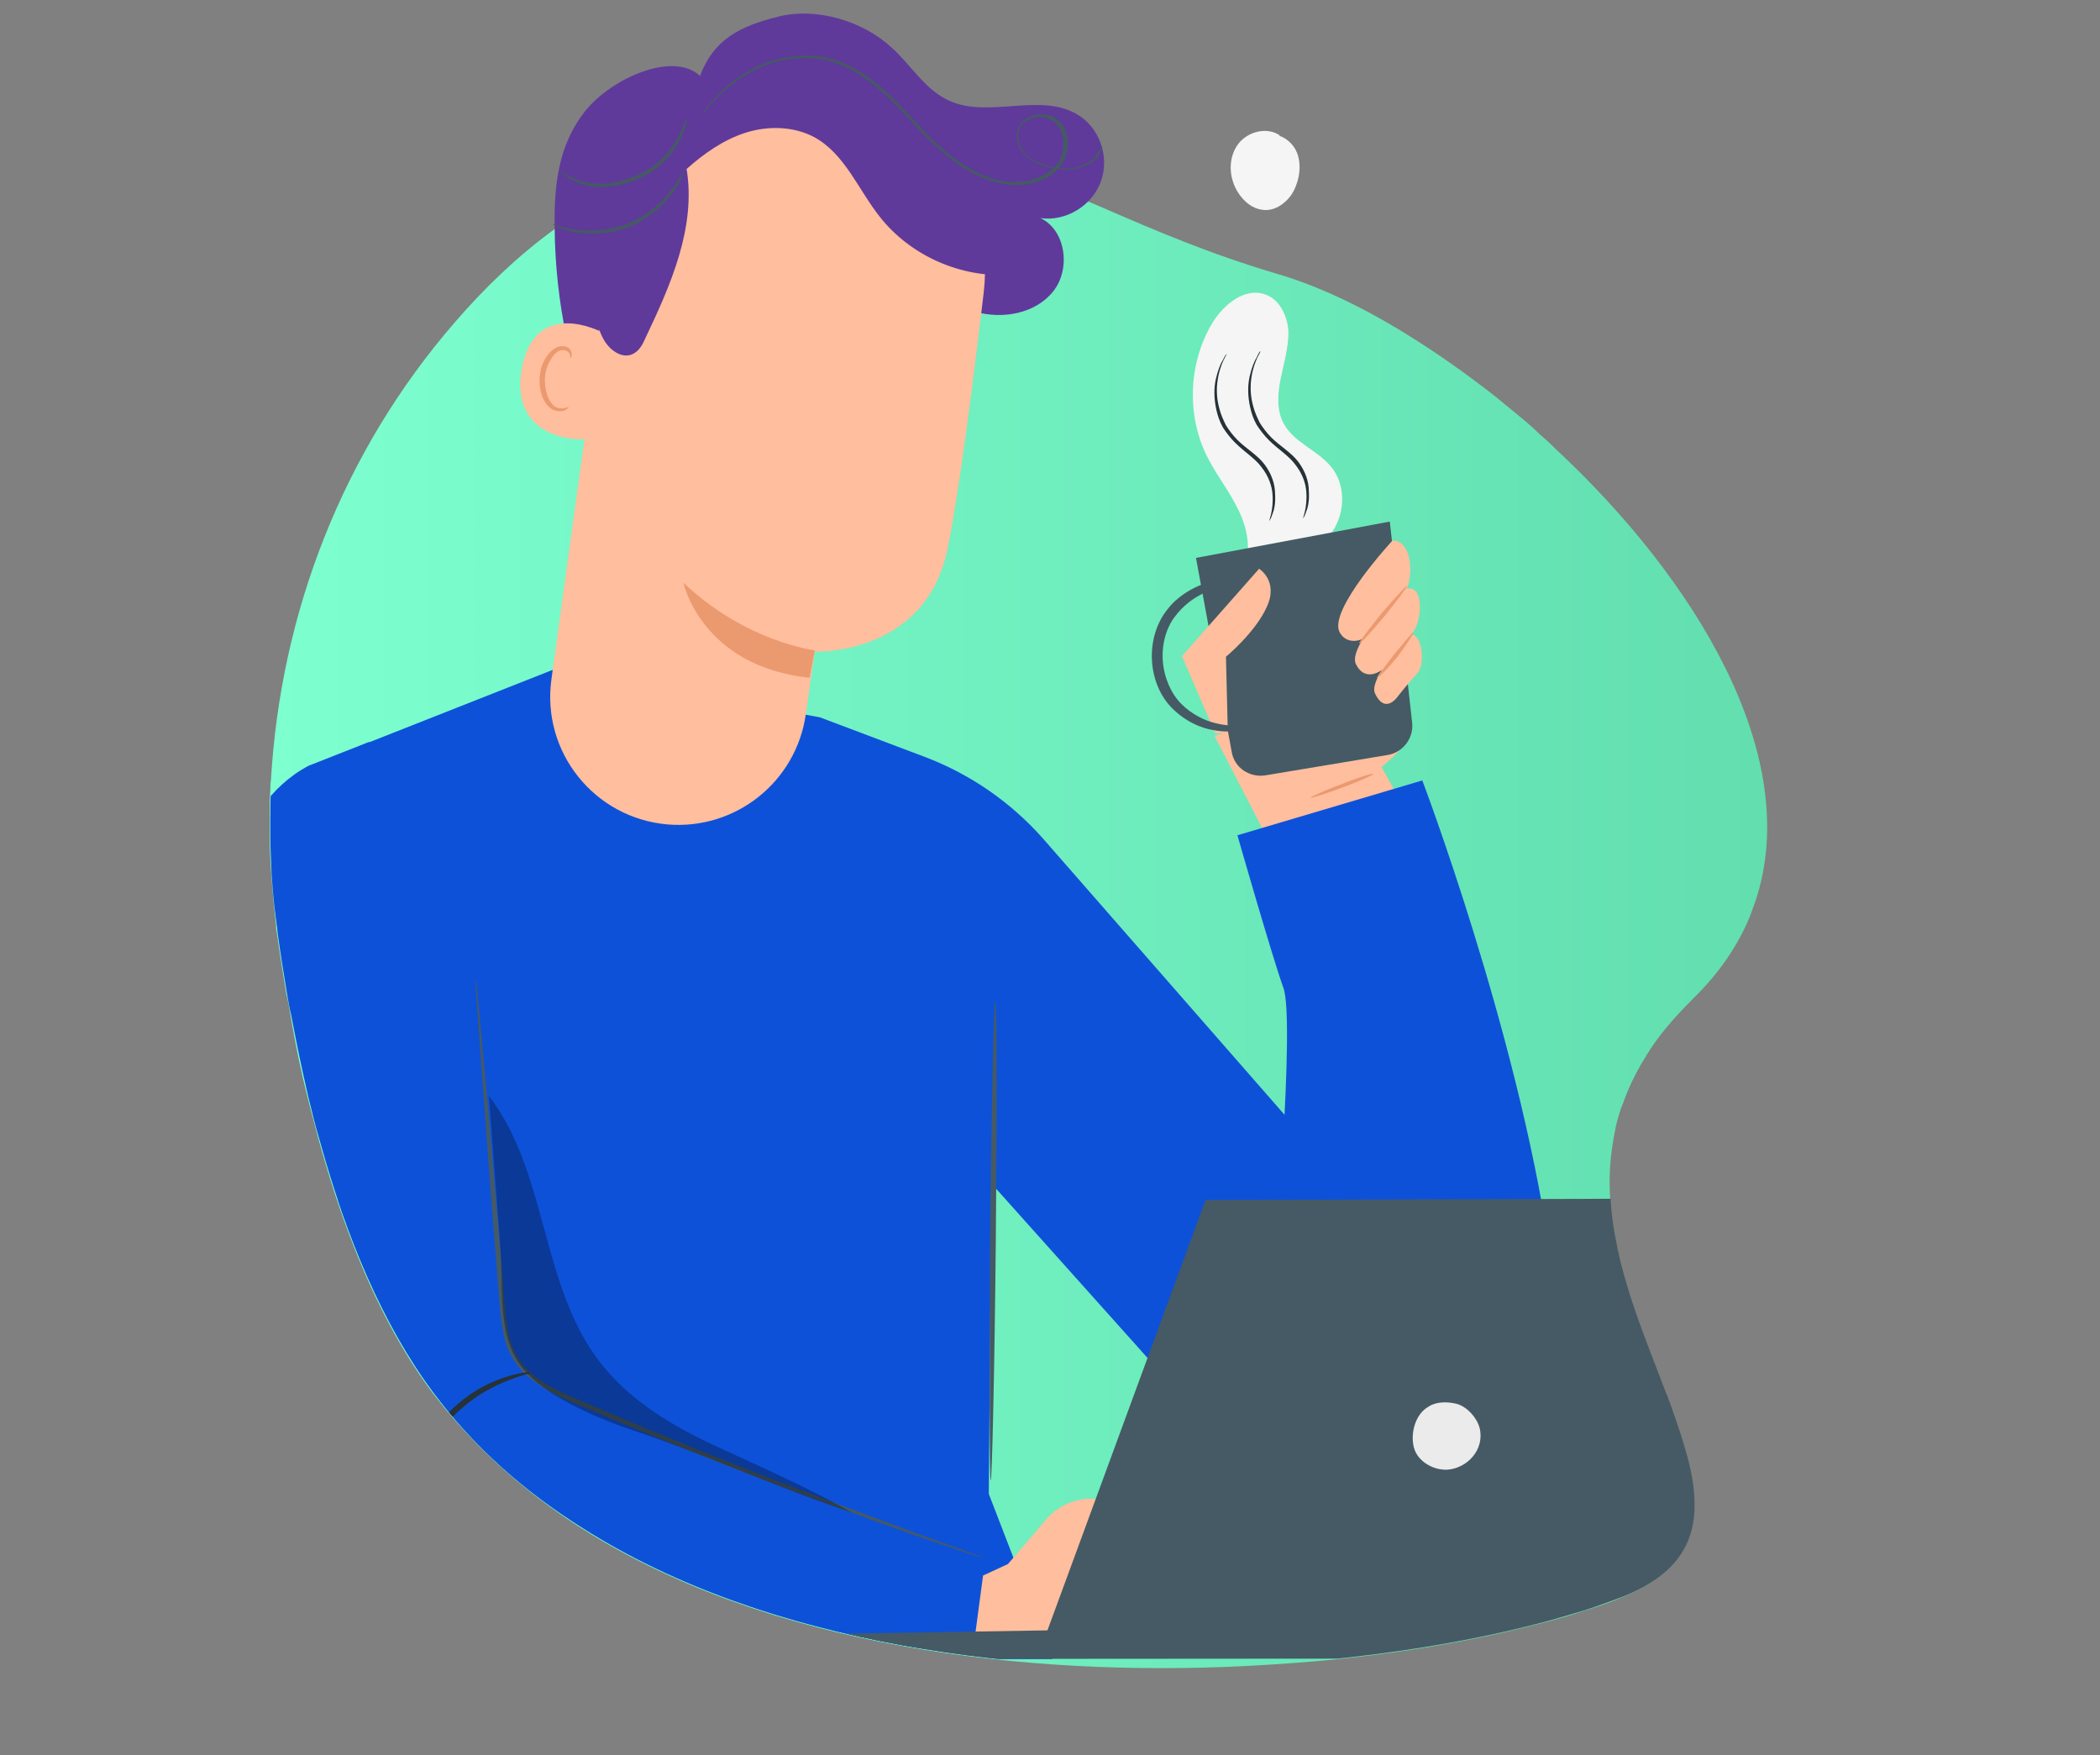 <?xml version="1.0" encoding="utf-8"?>
<!-- Generator: Adobe Illustrator 22.0.0, SVG Export Plug-In . SVG Version: 6.00 Build 0)  -->
<svg version="1.1" id="Capa_1" xmlns="http://www.w3.org/2000/svg" xmlns:xlink="http://www.w3.org/1999/xlink" x="0px" y="0px"
	 viewBox="0 0 329.4 275.3" style="enable-background:new 0 0 329.4 275.3;" xml:space="preserve">
<rect x="0" y="0" width="329.4" height="275.3" fill="#808080" stroke="none"/>
<style type="text/css">
	.st0{fill:url(#SVGID_1_);}
	.st1{clip-path:url(#SVGID_3_);}
	.st2{fill:#FFBE9D;}
	.st3{fill:#F5F5F5;}
	.st4{fill:#263238;}
	.st5{fill:#455A64;}
	.st6{fill:#EB996E;}
	.st7{fill:#0E51D9;}
	.st8{opacity:0.3;}
	.st9{fill:#5F3A9B;}
	.st10{fill:#EBEBEB;}
</style>
<g>
	<linearGradient id="SVGID_1_" gradientUnits="userSpaceOnUse" x1="42.347" y1="141.786" x2="277.229" y2="141.786">
		<stop  offset="0" style="stop-color:#7DFFCF"/>
		<stop  offset="1" style="stop-color:#62DEAF"/>
	</linearGradient>
	<path class="st0" d="M275.4,141.2c-0.3,0.8-0.6,1.7-0.9,2.5c-1.9,4.6-4.8,8.9-9,13c-3,3-5.5,5.9-7.3,8.9c-0.1,0.2-0.2,0.4-0.3,0.5
		c-1.4,2.3-2.5,4.6-3.3,6.9c-0.1,0.2-0.1,0.3-0.2,0.5c0,0.1,0,0.1-0.1,0.2c-0.4,1.3-0.8,2.5-1,3.8c-0.6,3-0.9,6-0.8,9
		c0.1,3,0.4,5.9,1,8.8c0.1,0.3,0.1,0.7,0.2,1c0.5,2.4,1.2,4.7,1.9,7c1.7,5.3,3.7,10.4,5.6,15.2c0,0.1,0.1,0.1,0.1,0.2
		c0.2,0.4,0.3,0.9,0.5,1.3c2.2,5.8,3.9,11.2,3.9,15.9c0,6.1-2.8,11.1-11.2,14.6c-1.9,0.8-3.9,1.5-6.2,2.2c-2.4,0.8-5,1.5-7.8,2.2
		c-8.2,2.1-17.9,3.9-28.7,5.1h0c-5.3,0.6-10.8,1-16.5,1.3c-34.5,1.7-74.7-3-103.9-21.5c-9-5.7-17-12.8-23.5-21.3
		c-8-10.6-13.7-24.6-17.7-39c-0.5-1.7-0.9-3.5-1.4-5.2c-0.2-0.7-0.3-1.3-0.5-2v0c-1.1-4.3-2-8.7-2.7-12.9c-0.2-1.2-0.4-2.4-0.7-3.6
		c-0.5-3.1-1-6.1-1.4-9c-0.1-0.6-0.2-1.1-0.2-1.7c-0.4-3.5-0.7-6.9-0.9-10.4c-0.1-1.9-0.1-3.8-0.1-5.7c0-0.4,0-0.7,0-1.1
		c0-1.3,0-2.6,0.1-3.9c0-0.5,0-1.1,0.1-1.6C44,96.1,53.8,70.8,71.3,50.6c9.4-10.9,20.9-20.1,34.5-24.2c19-5.6,32.3-5.4,44.2-2.4
		c15.7,4,29.1,12.7,50.5,19c6.1,1.8,13,5,20.1,9.4c4.7,2.9,9.4,6.2,14.1,9.9c0,0,0,0,0,0c1.5,1.2,3,2.5,4.5,3.7
		c0.7,0.6,1.5,1.3,2.2,2c0.8,0.7,1.6,1.4,2.4,2.2c0.1,0.1,0.1,0.1,0.2,0.2C265.8,90.7,282.9,118.4,275.4,141.2z"/>
	<g>
		<defs>
			<path id="SVGID_2_" d="M42.5,124c-0.1,1.3-0.1,4.6-0.1,4.9c0,1.9,0,3.8,0.1,5.7c0.1,3.5,0.4,6.9,0.9,10.4
				c0.1,0.6,0.1,1.1,0.2,1.7c0.4,2.9,0.9,6,1.4,9c0.2,1.2,0.4,2.4,0.7,3.6c0.8,4.3,1.7,8.6,2.7,12.9v0c0.2,0.7,0.3,1.3,0.5,2
				c0.4,1.7,0.9,3.5,1.4,5.2c4,14.4,9.7,28.3,17.7,39c6.4,8.6,14.4,15.6,23.5,21.3c29.2,18.5,69.5,23.2,103.9,21.5
				c5.7-0.3,11.2-0.7,16.5-1.3h0c10.7-1.2,20.5-3,28.7-5.1c2.8-0.7,5.4-1.5,7.8-2.2c2.2-0.7,4.3-1.5,6.2-2.2
				c8.4-3.4,11.3-8.4,11.2-14.6c0-4.7-1.8-10-3.9-15.9c-0.2-0.4-0.3-0.9-0.5-1.3c0-0.1-0.1-0.1-0.1-0.2c-1.8-4.8-3.9-9.9-5.6-15.2
				c-0.7-2.3-1.4-4.6-1.9-7c-0.1-0.3-0.1-0.7-0.2-1c-0.6-2.9-1-5.8-1-8.8c-0.1-3,0.2-6,0.8-9c0.3-1.3,0.6-2.5,1-3.8
				c0-0.1,0-0.1,0.1-0.2c0.1-0.2,0.1-0.3,0.2-0.5c0.8-2.3,1.9-4.6,3.3-6.9c0.1-0.2,0.2-0.4,0.3-0.5c1.9-3,4.3-6,7.3-8.9
				c1.1-1,2.1-2.1,3-3.2c0,0,48.4-91.6,49.8-102.8c1.4-11.2-163.8-148.9-163.8-148.9L59-48.5L22.6,40.9L42.5,124z"/>
		</defs>
		<clipPath id="SVGID_3_">
			<use xlink:href="#SVGID_2_"  style="overflow:visible;"/>
		</clipPath>
		<g class="st1">
			<g>
				<path class="st2" d="M218.3,107.9c0,0.6,3.2,4.5,1.9,8.7c-0.4,1.2-3.5,3.7-3.5,3.7l3.3,5.9l-19.6,8.4l-9.9-19.2l19.7-5.6
					L218.3,107.9z"/>
			</g>
			<g>
				<g>
					<g>
						<path class="st3" d="M206.8,85.5c4-2.5,5-8.8,1.9-12.4c-2.1-2.5-5.7-3.7-7.3-6.6c-1.2-2.1-1-4.8-0.5-7.2
							c0.5-2.4,1.2-4.8,1.2-7.2c-0.1-2.4-1.3-5.1-3.6-5.9c-3.2-1.2-6.5,1.5-8.3,4.4c-3.7,6.1-4.1,14.1-1.1,20.5
							c1.3,2.8,3.3,5.3,4.7,8c1.5,2.7,2.4,5.9,1.7,8.9"/>
					</g>
					<g>
						<g>
							<path class="st4" d="M197.7,55.1c0.1,0.1-1,1.4-1.4,4.1c-0.2,1.3-0.2,2.9,0.3,4.6c0.2,0.8,0.6,1.7,1,2.5
								c0.5,0.8,1.1,1.6,1.8,2.3c1.4,1.4,3.2,2.4,4.3,3.9c1.1,1.5,1.6,3.1,1.6,4.5c0.1,1.4-0.1,2.5-0.4,3.2
								c-0.2,0.7-0.5,1.1-0.5,1.1c-0.1,0,0.7-1.6,0.5-4.2c-0.1-1.3-0.6-2.8-1.7-4.2c-1-1.4-2.7-2.4-4.2-3.9
								c-0.7-0.7-1.4-1.6-1.9-2.4c-0.5-0.9-0.8-1.8-1-2.7c-0.4-1.8-0.4-3.4-0.1-4.8c0.3-1.3,0.7-2.4,1.1-3
								C197.4,55.4,197.6,55.1,197.7,55.1z"/>
						</g>
					</g>
					<g>
						<g>
							<path class="st4" d="M192.4,55.5c0.1,0.1-1,1.4-1.4,4.1c-0.2,1.3-0.2,2.9,0.3,4.6c0.2,0.8,0.6,1.7,1,2.5
								c0.5,0.8,1.1,1.6,1.8,2.3c1.4,1.4,3.2,2.4,4.3,3.9c1.1,1.5,1.6,3.1,1.6,4.5c0.1,1.4-0.1,2.5-0.4,3.2
								c-0.2,0.7-0.5,1.1-0.5,1.1c-0.1,0,0.7-1.6,0.5-4.2c-0.1-1.3-0.6-2.8-1.7-4.2c-1-1.4-2.7-2.4-4.2-3.9
								c-0.7-0.7-1.4-1.6-1.9-2.4c-0.5-0.9-0.8-1.8-1-2.7c-0.4-1.8-0.4-3.4-0.1-4.8c0.3-1.3,0.7-2.4,1.1-3
								C192.1,55.8,192.4,55.5,192.4,55.5z"/>
						</g>
					</g>
					<g>
						<path class="st3" d="M200.7,21.3c1.4,0.5,2.5,1.7,2.9,3.1c0.4,1.4,0.3,3-0.2,4.4c-0.4,1.2-1,2.2-2,3c-0.9,0.8-2.2,1.3-3.4,1.1
							c-1.6-0.2-2.9-1.3-3.8-2.7c-1.4-2.2-1.6-5.1-0.2-7.3c1.4-2.2,4.6-3.1,6.7-1.7"/>
					</g>
				</g>
				<g>
					<path class="st5" d="M218,81.8l3.5,31.5c0.3,2.4-1.4,4.7-3.8,5.1l-19.2,3.2c-2.5,0.4-4.9-1.2-5.3-3.7l-5.6-30.4L218,81.8z"/>
				</g>
			</g>
			<g>
				<path class="st2" d="M218.4,84.8c0,0-10,10.8-8.3,14.3c1,2,3.6,1.8,5.2-0.1c1.5-1.9,3.5-4.2,4.9-5.9
					C221.9,91,221.6,84.6,218.4,84.8z"/>
			</g>
			<g>
				<path class="st2" d="M220.3,92.4c0,0-9.1,8.9-7.6,11.8s4.2,1.2,5.5-0.5c1.3-1.7,2.2-3.1,3.4-4.5
					C223.1,97.4,223.5,91.3,220.3,92.4z"/>
			</g>
			<g>
				<path class="st2" d="M221,99.5c0,0-6.5,7.1-5.3,9.3c1.1,2.3,2.5,1.8,3.5,0.5c1-1.3,2.3-2.8,3.2-3.8
					C223.6,104.1,223.1,99,221,99.5z"/>
			</g>
			<g>
				<path class="st2" d="M190.6,115l-5.2-12.1l12.1-13.7c0,0,3.1,1.9,1.2,6c-1.8,4-6.4,7.8-6.4,7.8l0.3,12.1L190.6,115z"/>
			</g>
			<g>
				<g>
					<path class="st5" d="M194.8,91.7c0,0.3-2.4-0.2-5.7,1.2c-1.6,0.7-3.4,1.9-4.8,3.8c-1.4,1.8-2.1,4.4-1.9,7
						c0.2,2.6,1.3,5.1,2.9,6.7c1.6,1.6,3.6,2.6,5.3,3c3.5,0.9,5.8,0,5.8,0.3c0,0.1-0.5,0.4-1.5,0.7c-1,0.3-2.6,0.5-4.6,0.1
						c-1.9-0.3-4.2-1.3-6.1-3.1c-2-1.8-3.3-4.6-3.5-7.7c-0.2-3,0.7-6,2.4-8.1c1.6-2.1,3.8-3.3,5.6-4c1.9-0.6,3.5-0.7,4.6-0.5
						C194.2,91.3,194.8,91.6,194.8,91.7z"/>
				</g>
			</g>
			<g>
				<g>
					<path class="st6" d="M220.7,91.9c0.1,0.1-1.5,2.2-3.5,4.7c-2.1,2.5-3.8,4.4-4,4.3c-0.1-0.1,1.5-2.2,3.5-4.7
						C218.8,93.8,220.6,91.8,220.7,91.9z"/>
				</g>
			</g>
			<g>
				<g>
					<path class="st6" d="M221.7,99.2c0.1,0.1-1,1.8-2.5,3.8c-1.6,2-3.1,3.4-3.2,3.3c-0.1-0.1,1.2-1.7,2.7-3.7
						C220.3,100.7,221.6,99.1,221.7,99.2z"/>
				</g>
			</g>
			<g>
				<g>
					<path class="st6" d="M215.4,121.4c0.1,0.1-2.1,1.1-4.8,2.1c-2.7,1-4.9,1.7-5,1.6c-0.1-0.1,2.1-1.1,4.8-2.1
						C213.1,121.9,215.4,121.2,215.4,121.4z"/>
				</g>
			</g>
			<g>
				<g>
					<g>
						<path class="st7" d="M199.8,199.4c0,0,3.4-39.5,1.5-44.5c-1.8-5-7.2-23.9-7.2-23.9l29-8.6c0,0,14.8,39,19.9,73.3L199.8,199.4z
							"/>
					</g>
				</g>
				<g>
					<g>
						<g>
							<g>
								<g>
									<g>
										<path class="st7" d="M191.3,225.6l-35.8-40l-0.4,48.7l10,25.9H57.7l-3.3-60.5l-7.7-64.8c-0.9-7.9,3.6-15.5,11-18.4
											l29.4-11.6l41.5,7.6l16.7,6.3c7,2.7,13.2,7,18.2,12.6l50.2,57.4"/>
									</g>
								</g>
							</g>
						</g>
						<g>
							<g>
								<g>
									<g>
										<path class="st5" d="M155.4,232.2c0.2,0,0.6-16.9,0.8-37.6c0.2-20.8,0.2-37.6-0.1-37.7c-0.2,0-0.6,16.8-0.8,37.6
											C155.2,215.3,155.2,232.2,155.4,232.2z"/>
									</g>
								</g>
							</g>
						</g>
					</g>
					<g>
						<g>
							<g>
								<path class="st7" d="M152.2,244.6l-64.6-26c-5.2-2.1-8.8-7-9.2-12.6l-4.7-62c0,0,0.6-26.3-15.9-27.6l-9.4,3.7
									c-12.1,6.4-15.1,24-13.5,37.6c2.3,19.3,3.3,46.7,5.9,63.5c2.1,13.7,10,25.8,23.4,29.3l78.7,10.1L152.2,244.6z"/>
							</g>
						</g>
					</g>
					<g>
						<g>
							<g>
								<path class="st5" d="M74.6,153.5c0,0,0.1,0.5,0.2,1.4c0.1,1,0.2,2.4,0.4,4.1c0.3,3.6,0.8,8.7,1.4,15
									c0.5,6.4,1.2,13.9,1.9,22.3c0.2,2.1,0.4,4.2,0.5,6.4c0.2,2.2,0.3,4.4,0.8,6.6c0.5,2.2,1.5,4.2,3.2,5.8
									c1.7,1.6,3.8,2.7,6,3.7c17.8,7.7,34.2,14.1,46.2,18.5c5.9,2.2,10.7,4,14.2,5.2c1.6,0.6,2.9,1.1,3.8,1.4
									c0.9,0.3,1.3,0.5,1.3,0.5c0,0-0.5-0.1-1.4-0.4c-1-0.3-2.3-0.7-3.9-1.3c-3.4-1.1-8.3-2.8-14.3-5c-12-4.3-28.4-10.6-46.3-18.3
									c-2.2-1-4.4-2.2-6.2-3.9c-1.8-1.7-3-4-3.4-6.2c-0.5-2.3-0.6-4.6-0.8-6.7c-0.2-2.2-0.3-4.3-0.5-6.4
									c-0.7-8.4-1.2-15.9-1.7-22.3c-0.5-6.3-0.8-11.4-1.1-15c-0.1-1.7-0.2-3.1-0.3-4.1C74.6,154,74.6,153.5,74.6,153.5z"/>
							</g>
						</g>
					</g>
					<g>
						<g>
							<g>
								<path class="st4" d="M65.2,230.5c-0.1,0,0.2-1.4,1.2-3.4c1-2,2.8-4.7,5.4-6.9c2.6-2.3,5.5-3.6,7.7-4.3
									c2.2-0.7,3.6-0.7,3.6-0.6c0,0.1-1.3,0.4-3.4,1.2c-2.1,0.8-4.8,2.2-7.3,4.4c-2.5,2.2-4.4,4.6-5.4,6.6
									C65.8,229.3,65.3,230.6,65.2,230.5z"/>
							</g>
						</g>
					</g>
					<g class="st8">
						<g>
							<g>
								<path d="M133.6,237.2c-6.9-3.9-13.7-6.9-20.9-10.2c-7.2-3.3-14.3-7.5-19-13.9c-8.9-12-7.9-29.4-17-41.2
									c0.6,8,1.2,16,1.8,23.9c0.5,7.3-0.6,14.5,4.1,19.5c4,4.2,11.7,7.4,17.2,9.2C110.8,228.2,122.6,233.6,133.6,237.2"/>
							</g>
						</g>
					</g>
				</g>
			</g>
			<g>
				<g>
					<path class="st5" d="M107.6,260.2c0,0-0.3,0-1-0.2c-0.7-0.1-1.6-0.3-2.7-0.6c-2.4-0.5-5.8-1.1-10-2c-4.2-0.8-9.3-1.8-14.9-3
						c-2.8-0.6-5.7-1.2-8.8-1.9c-3-0.8-6.2-1.5-9.3-2.8c-6.1-2.6-11.2-6.9-14.2-11.8c-3-4.9-4.6-9.9-5.6-14.1
						c-1-4.2-1.4-7.7-1.6-10.1c-0.1-1.2-0.1-2.1-0.1-2.8c0-0.6,0-1,0-1c0,0,0.1,0.3,0.1,1c0,0.6,0.1,1.6,0.2,2.8
						c0.3,2.4,0.7,5.9,1.7,10.1c1.1,4.2,2.6,9.1,5.6,14c3,4.8,8,9,14,11.6c3,1.3,6.1,2,9.2,2.8c3,0.7,5.9,1.4,8.7,2
						c5.6,1.2,10.6,2.2,14.9,3.1c4.2,0.9,7.7,1.6,10,2.2c1.2,0.3,2.1,0.5,2.7,0.7C107.3,260.1,107.6,260.2,107.6,260.2z"/>
				</g>
			</g>
			<path class="st2" d="M154.2,247.1l3.9-1.8l6-7c2.1-2.5,5.5-3.7,8.7-3.1l13.8,2.6l-3.7,18.3l-29.9,0L154.2,247.1z"/>
			<g>
				<path class="st9" d="M168.9,17.9c-5.9-3.4-13.8,0.7-20-2.1c-3.8-1.7-6-5.6-9-8.3c-4.5-4.2-11.8-6.4-17.8-4.9
					c-6,1.5-10.1,3.5-12.3,9.3c-4.2-3.9-13.8,0.3-18,5.5c-4.2,5.3-4.9,11.5-4.8,18.3c0.1,11.6,2.5,23.1,7.1,33.7
					c0.4,0.9,1.1,2.1,2.1,1.8c0.7-0.1,1.1-0.9,1.3-1.5c2.3-5.6,3-11.7,3.8-17.6c0.9-6,2.1-12.1,5.2-17.2c3.2-5.1,8.7-9.2,14.8-9
					c4.5,0.2,8.5,2.6,11.8,5.6c3.3,3,5.9,6.6,9,9.9c3,3.3,6.6,6.3,10.9,7.5c4.3,1.2,9.4,0.3,12.2-3.2c2.8-3.5,2-9.6-2-11.5
					c4,0.6,8.2-2,9.5-5.8C174.1,24.5,172.4,19.9,168.9,17.9z"/>
			</g>
			<g>
				<g>
					<g>
						<g>
							<g>
								<g>
									<g>
										<g>
											<g>
												<g>
													<g>
														<g>
															<g>
																<g>
																	<path class="st2" d="M95.7,39.5l-9.2,67c-1.6,11.4,6.7,21.8,18.2,22.8l0,0c10.7,0.9,20.2-6.7,21.7-17.3
																		c0.7-5,1.3-9.3,1.4-9.8c0,0,17.3,0.7,20.8-16c1.7-8.1,3.9-25,5.7-40.3c1.9-16.5-9.1-31.7-25.4-34.9l-1.6-0.3
																		C109.6,8.2,97.7,21.8,95.7,39.5z"/>
																</g>
															</g>
														</g>
													</g>
												</g>
											</g>
										</g>
									</g>
								</g>
								<g>
									<g>
										<g>
											<g>
												<g>
													<g>
														<g>
															<g>
																<g>
																	<path class="st6" d="M127.8,102c0,0-10.8-1.3-20.6-10.6c0,0,2.8,13.1,19.8,14.9L127.8,102z"/>
																</g>
															</g>
														</g>
													</g>
												</g>
											</g>
										</g>
									</g>
								</g>
							</g>
						</g>
					</g>
				</g>
			</g>
			<g>
				<g>
					<g>
						<g>
							<g>
								<g>
									<g>
										<g>
											<g>
												<g>
													<path class="st2" d="M94.6,52.2C94.3,52,83.8,46.5,81.8,58C79.9,69.5,91.9,69.1,92,68.8C92,68.4,94.6,52.2,94.6,52.2z"
														/>
												</g>
											</g>
										</g>
									</g>
								</g>
							</g>
						</g>
					</g>
				</g>
				<g>
					<g>
						<g>
							<g>
								<g>
									<g>
										<g>
											<g>
												<g>
													<g>
														<path class="st6" d="M89.2,63.8c0,0-0.2,0.1-0.6,0.2c-0.4,0.1-0.9,0.1-1.5-0.2c-1.1-0.7-1.8-2.8-1.6-4.8
															c0.1-1.1,0.5-2,1-2.8c0.5-0.8,1.1-1.3,1.8-1.3c0.6,0,1,0.4,1.1,0.7c0.1,0.3,0,0.6,0,0.6c0,0,0.3-0.2,0.3-0.6
															c0-0.2-0.1-0.5-0.3-0.8c-0.2-0.3-0.6-0.5-1.1-0.5c-0.9-0.1-1.8,0.6-2.4,1.4c-0.6,0.8-1.1,1.9-1.2,3.1
															c-0.3,2.3,0.5,4.7,2.1,5.5c0.8,0.3,1.5,0.2,1.9,0C89.1,64.1,89.2,63.8,89.2,63.8z"/>
													</g>
												</g>
											</g>
										</g>
									</g>
								</g>
							</g>
						</g>
					</g>
				</g>
			</g>
			<g>
				<g>
					<path class="st9" d="M158.5,43.1c-7.8,0.5-15.7-3-20.5-9.1c-3.4-4.3-5.5-9.9-10.3-12.5c-3.2-1.7-7.2-1.8-10.7-0.7
						c-3.5,1.1-6.6,3.3-9.3,5.7c1.5,9.2-2.5,18.2-6.5,26.6c-0.4,0.9-0.9,1.9-1.9,2.4c-1.6,0.8-3.4-0.4-4.4-1.9
						c-1.5-2.4-1.7-5.3-1.6-8.1c0.1-6.4,1.2-12.8,3.8-18.6c2.6-5.8,6.7-11,12.1-14.4c6.7-4.3,15.2-5.5,22.9-3.8
						c7.8,1.7,14.8,6.1,20.1,12.1c2.5,2.8,4.6,5.9,5.4,9.5L158.5,43.1z"/>
				</g>
			</g>
			<g>
				<g>
					<path class="st5" d="M172.9,22.9c0,0,0,0.4-0.3,1c-0.3,0.6-0.9,1.4-2.1,2c-1.1,0.6-2.8,0.9-4.6,0.6c-0.9-0.1-1.8-0.4-2.8-0.7
						c-1-0.4-1.9-1-2.7-1.9c-0.7-0.9-1.1-2.2-0.8-3.5c0.4-1.3,1.7-2.2,3-2.4c0.7-0.1,1.4-0.1,2.1,0.1c0.7,0.2,1.3,0.7,1.8,1.3
						c1,1.2,1.2,2.8,0.9,4.3c-0.3,1.5-1.3,2.9-2.6,3.8c-1.3,0.9-3,1.4-4.6,1.5c-3.4,0.2-6.7-1.1-9.6-3c-2.9-2-5.3-4.4-7.5-6.8
						c-2.2-2.4-4.4-4.7-6.7-6.4c-2.3-1.8-4.9-3-7.5-3.5c-2.6-0.4-5.1-0.2-7.2,0.4c-4.3,1.2-7.2,3.7-9,5.4c-0.9,0.9-1.5,1.6-1.9,2.1
						c-0.4,0.5-0.6,0.8-0.7,0.8c0,0,0-0.1,0.1-0.2c0.1-0.1,0.2-0.4,0.4-0.6c0.4-0.5,1-1.3,1.9-2.2c1.7-1.8,4.6-4.3,9-5.6
						c2.2-0.6,4.7-0.9,7.4-0.5c2.7,0.4,5.3,1.7,7.7,3.5c2.4,1.8,4.6,4.1,6.8,6.5c2.2,2.4,4.5,4.8,7.4,6.7c2.8,1.9,6,3.2,9.2,2.9
						c1.6-0.1,3.1-0.6,4.3-1.4c1.3-0.8,2.2-2.1,2.4-3.5c0.3-1.4,0-2.9-0.8-3.9c-0.8-1.1-2.2-1.5-3.4-1.3c-1.2,0.2-2.4,1-2.7,2.1
						c-0.3,1.1,0.1,2.3,0.7,3.2c0.6,0.9,1.6,1.5,2.5,1.8c0.9,0.4,1.8,0.6,2.7,0.8c1.7,0.3,3.3,0.1,4.4-0.5c1.1-0.5,1.8-1.3,2.1-1.9
						C172.8,23.2,172.9,22.9,172.9,22.9z"/>
				</g>
			</g>
			<g>
				<g>
					<path class="st5" d="M87.8,26.8c0.1-0.1,1.2,0.9,3.3,1.6c1.1,0.3,2.4,0.5,3.9,0.4c1.5-0.1,3.1-0.6,4.7-1.2
						c3.2-1.3,5.4-3.8,6.5-5.8c1.1-2,1.4-3.4,1.5-3.4c0,0,0,0.4-0.1,1c-0.1,0.6-0.4,1.5-1,2.6c-1,2.1-3.2,4.7-6.6,6.1
						c-1.7,0.7-3.3,1.1-4.9,1.2c-1.6,0.1-3-0.1-4.1-0.5c-1.1-0.4-1.9-0.9-2.4-1.3C88.1,27.1,87.8,26.8,87.8,26.8z"/>
				</g>
			</g>
			<g>
				<g>
					<path class="st5" d="M86.7,35.2c0-0.1,1.3,0.5,3.5,0.8c2.2,0.3,5.3,0.3,8.4-1c3.1-1.3,5.4-3.4,6.7-5.2c1.3-1.7,1.9-3,2-3
						c0,0-0.1,0.3-0.3,0.9c-0.2,0.6-0.7,1.4-1.3,2.3c-1.3,1.8-3.6,4.1-6.8,5.5c-3.2,1.3-6.5,1.3-8.7,0.9c-1.1-0.2-2-0.5-2.6-0.7
						C87,35.4,86.7,35.2,86.7,35.2z"/>
				</g>
			</g>
			<g>
				<g>
					<polygon class="st5" points="289,187.9 256.5,260.1 114.6,260.2 115.1,256.5 164.3,255.7 189.1,188.2 					"/>
				</g>
			</g>
			<g>
				<g>
					<path class="st10" d="M224.1,220.6c1.2-0.8,3-0.8,4.5-0.4c1.6,0.5,3.1,2.2,3.5,3.8c0.8,3.4-2,6.3-5.1,6.5
						c-2.2,0.1-4.6-1.3-5.2-3.4C221.2,225,221.9,221.8,224.1,220.6"/>
				</g>
			</g>
		</g>
	</g>
</g>
</svg>
